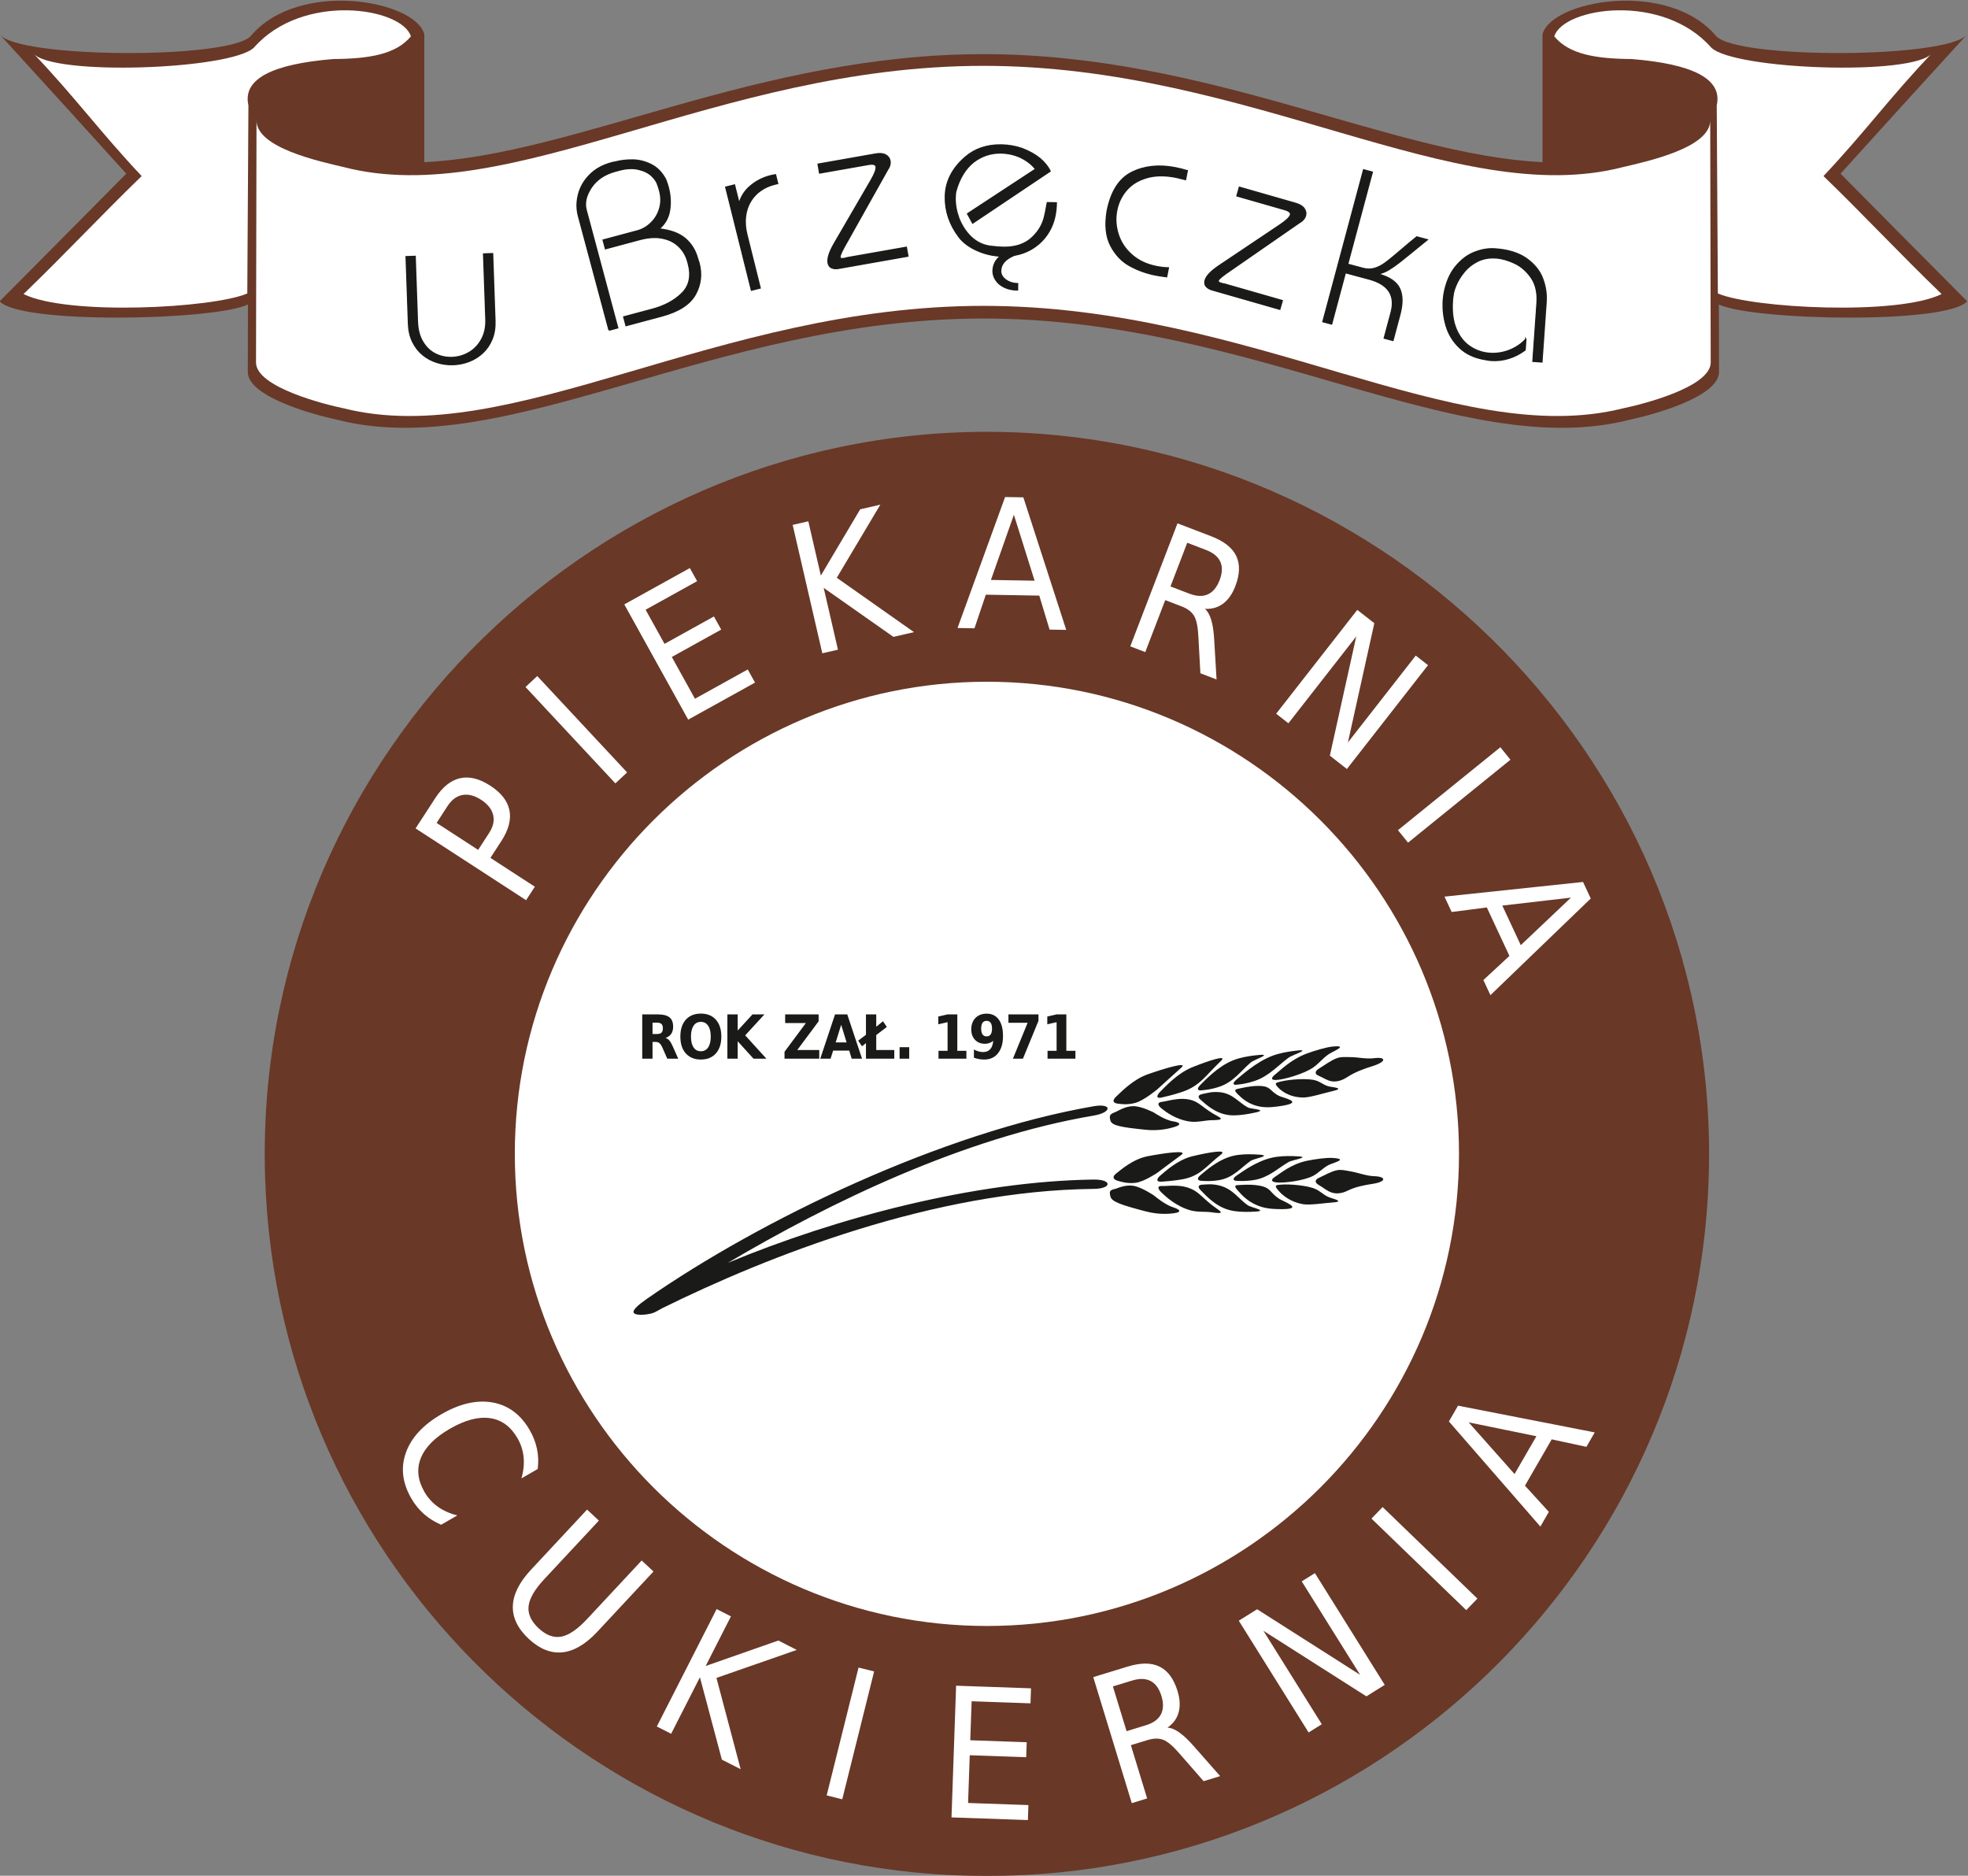 <?xml version="1.0" encoding="UTF-8"?>
<!-- Created with Inkscape (http://www.inkscape.org/) -->
<svg width="435.95" height="415.49" version="1.1" viewBox="0 0 435.95 415.49" xmlns="http://www.w3.org/2000/svg">
 <rect x="0" y="0" width="435.95" height="415.49" fill="#808080" stroke="none"/>
 <g transform="matrix(1.333 0 0 -1.333 -343.28 604.59)">
  <g fill-rule="evenodd">
   <path d="m543.17 402.96c5.491-2.653 37.834-3.341 41.26 0.529-7.028 7.069-14.055 14.139-21.04 21.208 6.985 7.743 14.012 15.443 21.04 23.144-3.03-3.997-38.041-4.166-41.702-0.295-8.037 9.552-27.52 5.891-28.867 0.295v-21.233c-25.303 1.231-55.453 17.951-92.913 17.951-37.461 0-67.61-16.721-92.913-17.951v21.233c-1.347 5.596-20.83 9.257-28.867-0.295-3.661-3.871-38.672-3.703-41.702 0.295 7.028-7.701 14.055-15.401 21.04-23.144-6.986-7.069-14.013-14.139-21.04-21.208 3.427-3.869 35.769-3.182 41.26-0.529l-0.022-11.296c0.168-4.208 11.53-7.154 14.728-7.827 28.152-7.28 62.573 16.79 107.52 16.79 44.941 0 79.363-24.07 107.51-16.79 3.199 0.673 14.56 3.619 14.728 7.827z" fill="#693827"/>
   <path d="m298.62 404.79c-5.661-2.444-29.847-3.726-37.186-0.097 7.027 6.77 12.647 12.836 19.632 19.606-6.985 7.415-10.996 13.036-18.023 20.411 3.03-3.828 33.047-2.741 36.708 0.966 8.037 9.148 24.504 6.681 26.058 1.842-2.436-2.957-6.795-3.728-12.872-3.771-10.084-0.82-15.141-3.274-14.13-7.699z" fill="#fff"/>
   <path d="m543 404.79c5.661-2.444 29.847-3.726 37.186-0.097-7.027 6.77-12.647 12.836-19.632 19.606 6.986 7.415 10.996 13.036 18.023 20.411-3.03-3.828-33.047-2.741-36.708 0.966-8.037 9.148-24.504 6.681-26.058 1.842 2.436-2.957 6.795-3.728 12.872-3.771 10.084-0.82 15.141-3.274 14.13-7.699z" fill="#fff"/>
   <path d="m421.53 141.83c64.368-0.107 117.89 51.293 119.95 116.1 2.164 68.03-53.016 123.84-119.95 123.87-66.895-0.031-122.11-55.781-119.95-123.87 2.061-64.804 55.58-116.21 119.95-116.1" fill="#693827"/>
  </g>
  <g fill="#fff">
   <path d="m330.08 316.81 6.902-4.482 1.821 2.805c0.676 1.041 0.902 2.041 0.672 3.002-0.23 0.961-0.897 1.8-2.001 2.517-1.1 0.714-2.134 0.98-3.105 0.798-0.967-0.184-1.793-0.793-2.469-1.835zm-3.494-0.913 3.275 5.042c1.205 1.856 2.579 2.951 4.123 3.298 1.548 0.344 3.218-0.073 5.015-1.24 1.809-1.175 2.873-2.534 3.184-4.086 0.311-1.552-0.134-3.249-1.34-5.105l-1.821-2.805 7.381-4.793-1.453-2.238zm18.268 23.497 1.951 1.82 14.934-16.014-1.951-1.82zm16.416 13.728 10.894 6.038 1.209-2.18-8.56-4.745 3.143-5.67 8.21 4.551 1.208-2.18-8.209-4.551 3.847-6.94 8.774 4.864 1.209-2.18-11.108-6.157zm27.981 13.209 2.6 0.6 2.082-9.019 6.537 11.009 3.347 0.773-7.235-12.146 12.829-9.035-3.415-0.788-11.591 8.144 2.372-10.273-2.6-0.6zm36.761 1.688-3.814-10.834 7.258-0.126zm-1.46 2.944 3.033-0.053 7.126-22.025-2.768 0.049-1.709 5.647-8.885 0.155-1.885-5.585-2.818 0.049zm33.203-18.574c0.465-0.409 0.819-1.038 1.066-1.889 0.253-0.848 0.41-1.948 0.483-3.296l0.389-6.557-2.688 1.032-0.338 6.146c-0.077 1.601-0.318 2.733-0.716 3.401-0.398 0.667-1.088 1.19-2.074 1.568l-2.715 1.042-3.317-8.641-2.491 0.956 7.847 20.442 5.613-2.154c2.112-0.811 3.496-1.9 4.149-3.272 0.658-1.373 0.605-3.047-0.152-5.019-0.493-1.286-1.171-2.253-2.028-2.895-0.859-0.646-1.871-0.933-3.029-0.864zm-2.934 10.977-2.786-7.258 3.122-1.198c1.206-0.463 2.235-0.504 3.08-0.121 0.849 0.382 1.504 1.166 1.963 2.362 0.46 1.196 0.497 2.217 0.118 3.059-0.374 0.841-1.169 1.494-2.375 1.957zm28.258-11.156 2.832-2.213-4.39-19.815 11.277 14.434 2.035-1.59-13.481-17.255-2.832 2.213 4.389 19.816-11.277-14.434-2.035 1.59zm23.774-22.826 1.679-2.073-17.017-13.78-1.679 2.074zm11.735-24.989-11.409-1.321 3.068-6.579zm2.006 2.604 1.282-2.75-16.672-16.06-1.17 2.509 4.327 4.012-3.755 8.053-5.846-0.754-1.191 2.554z"/>
   <path d="m346.88 209.45-2.705-1.562c0.356 1.246 0.474 2.424 0.364 3.534-0.109 1.11-0.451 2.162-1.021 3.15-1.124 1.947-2.651 3.06-4.576 3.33-1.92 0.273-4.137-0.314-6.643-1.76-2.502-1.444-4.109-3.066-4.837-4.868-0.729-1.802-0.528-3.681 0.596-5.628 0.571-0.989 1.311-1.81 2.218-2.46s1.99-1.134 3.243-1.452l-2.679-1.547c-1.077 0.454-2.025 1.045-2.852 1.776-0.831 0.728-1.533 1.595-2.109 2.592-1.497 2.592-1.793 5.138-0.893 7.635 0.902 2.492 2.872 4.618 5.915 6.375 3.048 1.76 5.878 2.405 8.487 1.94 2.612-0.469 4.668-1.998 6.165-4.591 0.586-1.014 0.99-2.064 1.214-3.143 0.224-1.079 0.261-2.184 0.114-3.321zm8.206-6.745 1.962-1.83-9.071-9.728c-1.601-1.717-2.47-3.214-2.613-4.49-0.143-1.277 0.413-2.501 1.665-3.668 1.248-1.164 2.504-1.63 3.768-1.398 1.26 0.235 2.689 1.21 4.29 2.926l9.072 9.728 1.962-1.83-9.321-9.995c-1.949-2.09-3.883-3.231-5.802-3.433-1.924-0.198-3.795 0.548-5.611 2.241-1.827 1.704-2.701 3.519-2.638 5.451 0.064 1.933 1.066 3.94 3.016 6.031zm21.532-16.532 2.377-1.212-4.202-8.247 12.084 4.231 3.06-1.559-13.35-4.654 4.02-15.168-3.122 1.591-3.644 13.689-4.786-9.394-2.377 1.212zm23.582-9.716 2.589-0.646-5.298-21.246-2.589 0.645zm16.211-3.019 12.448-0.435-0.087-2.492-9.781 0.342-0.227-6.479 9.381-0.328-0.087-2.491-9.381 0.328-0.277-7.93 10.026-0.35-0.087-2.491-12.693 0.443zm35.126-6.963c0.618-0.036 1.284-0.314 2.003-0.832 0.722-0.512 1.523-1.283 2.41-2.299l4.344-4.928-2.753-0.842-4.05 4.636c-1.046 1.214-1.933 1.958-2.658 2.239-0.725 0.281-1.589 0.268-2.6-0.041l-2.781-0.85 2.706-8.852-2.552-0.78-6.402 20.94 5.75 1.758c2.164 0.661 3.925 0.655 5.284-0.023 1.364-0.677 2.353-2.029 2.971-4.049 0.403-1.317 0.465-2.496 0.184-3.53-0.28-1.038-0.899-1.887-1.855-2.546zm-9.07 6.844 2.273-7.435 3.198 0.978c1.235 0.378 2.072 0.979 2.501 1.801 0.434 0.824 0.467 1.844 0.093 3.07-0.375 1.225-0.973 2.053-1.791 2.483-0.813 0.432-1.841 0.458-3.076 0.08zm20.921 10.92 3.048 1.905 17.119-10.902-9.707 15.534 2.191 1.369 11.603-18.57-3.048-1.905-17.12 10.902 9.707-15.534-2.191-1.369zm22.049 16.968 1.853 1.919 15.751-15.211-1.853-1.919zm16.152 15.992 7.626-8.588 3.63 6.286zm-3.284 0.15 1.517 2.627 22.718-4.446-1.384-2.397-5.768 1.243-4.443-7.696 3.971-4.356-1.409-2.441z"/>
   <path d="m421.53 340.27c43.21 0 78.453-35.243 78.453-78.453 0-43.21-35.243-78.453-78.453-78.453-43.21 0-78.453 35.243-78.453 78.453 0 43.21 35.243 78.453 78.453 78.453" fill-rule="evenodd"/>
  </g>
  <path d="m443.02 258.56c0.731 0.549 2.724 2.386 5.277 2.872 2.553 0.486 6.773 1.111 5.532 0.205-1.241-0.907-3.976-2.965-3.976-2.965s-2.167-1.471-3.595-1.662c-1.427-0.189-2.597 0.234-2.854 0.293-0.914 0.214-1.112 0.708-0.383 1.257zm0 12.781c0.731 0.664 2.724 2.82 5.277 3.712 2.553 0.892 6.773 2.191 5.532 1.086-1.241-1.104-3.976-3.596-3.976-3.596s-2.167-1.817-3.595-2.235c-1.427-0.417-2.597-0.182-2.854-0.162-0.914 0.068-1.112 0.529-0.383 1.195zm7.419 0.915c0.729 0.702 2.723 2.956 5.275 3.978 2.553 1.018 5.939 2.175 4.697 1.009-2.492-2.341-3.391-4.092-6.396-5.12-1.427-0.489-3.05-0.856-3.481-0.952-0.954-0.215-0.827 0.384-0.096 1.086zm6.635 1.098c0.73 0.702 2.822 2.989 5.375 4.009 1.137 0.454 2.392 0.666 3.48 0.802 3.709 0.466 0.096-0.61-0.562-1.171-1.627-1.393-2.845-3.213-5.154-4.004-1.427-0.487-2.371-0.552-3.04-0.62-0.672-0.068-0.827 0.28-0.098 0.983zm6.01 0.876c0.822 0.673 3.226 2.866 5.843 3.866 1.166 0.446 2.403 0.663 3.466 0.806 3.623 0.492-0.019-0.574-0.745-1.115-1.802-1.339-3.288-3.076-5.632-3.856-1.45-0.482-2.436-0.562-3.015-0.629-0.579-0.069-0.74 0.254 0.082 0.928zm6.392 0.814c0.841 0.654 2.551 2.45 5.225 3.447 1.192 0.443 3.226 1.06 4.287 1.159 2.791 0.257 0.017-0.798-0.727-1.318-0.922-0.644-1.638-1.579-2.555-2.198-1.487-1.001-4.639-1.943-6.03-2.037-0.912-0.063-1.041 0.293-0.201 0.948zm7.251 0.948c0.982 0.6 1.942 1.344 2.972 1.727 0.719 0.267 1.441 0.175 2.145 0.175 1.371 0 2.673-0.355 4.075-0.175 1.936 0.245 2.098-0.572-0.322-1.329-1.401-0.438-2.838-0.945-4.152-1.802-0.871-0.567-1.754-0.838-2.574-0.721-0.816 0.119-1.479 0.633-2.205 0.927-0.671 0.272-0.691 0.739 0.06 1.198zm-34.676-8.629c0.224-0.856 1.764-1.12 5.856-1.543 2.172-0.225 3.835 0.194 4.576 0.401 1.779 0.496 0.849 0.878-0.017 1.002-1.355 0.195-3.177 1.453-3.177 1.453s-2.055 1.078-3.447 1.066c-1.389-0.011-2.67-0.873-2.935-0.97-0.953-0.353-1.08-0.556-0.856-1.409zm8.495 1.999c0.622-0.495 2.367-1.88 4.793-2.188 1.18-0.15 2.533 0.225 3.463 0.234 1.887 0.017 1.936 0.215 1.017 0.702-1.117 0.589-1.84 1.147-2.531 1.668-0.781 0.587-1.538 1.107-3.076 1.175-1.377 0.059-3.095-0.45-3.521-0.483-0.942-0.076-0.768-0.611-0.145-1.108zm6.569 1.373c0.622-0.496 2.269-2.224 4.707-2.484 1.085-0.115 2.337 0.056 3.43 0.251 3.728 0.667 0.24 0.709-0.364 1.03-1.497 0.797-2.433 2.265-4.569 2.522-1.354 0.162-2.337-0.164-3.013-0.302-0.676-0.137-0.815-0.523-0.192-1.017zm6.119 0.979c0.669-0.65 1.803-1.784 3.968-2.09 1.11-0.157 2.41 0.012 3.475 0.191 3.635 0.613 0.035 1.311-0.613 1.64-1.609 0.819-1.257 1.668-3.493 1.651-1.423-0.011-2.672-0.355-3.255-0.465-0.582-0.109-0.754-0.278-0.083-0.928zm6.522 1.317c0.455-0.544 1.769-1.796 4.291-1.853 1.121-0.025 3.571 0.759 4.625 0.99 2.771 0.608 0.161 0.684-0.498 0.907-0.814 0.275-1.187 0.684-2.002 0.94-1.32 0.412-4.317 0.174-5.704-0.156-0.909-0.217-1.168-0.285-0.712-0.828zm-104.81-35.361c-1.466-1.022-2.068-1.669-2.139-2.04-3e-3 -0.016-5e-3 -0.032-7e-3 -0.048v-3e-4c-1e-3 -0.016-1e-3 -0.031-2e-4 -0.046v-3e-4c8e-4 -0.015 3e-3 -0.028 6e-3 -0.042 0.118-0.549 1.771-0.518 3.131-0.157 0.423 0.113 1.352 0.692 1.615 0.822 17.654 8.706 45.232 19.579 71.723 19.835 3.07 0.03 3.087 1.594 0 1.552-19.718-0.261-42.638-6.287-60.817-13.851 17.053 10.085 39.294 20.845 60.817 24.482 3.07 0.52 3.087 2.086 0 1.553-25.033-4.32-55.229-18.754-74.329-32.061zm85.494 20.624c0.729 0.585 2.723 2.522 5.275 3.135 2.553 0.613 5.939 1.23 4.697 0.262-2.492-1.944-3.391-3.553-6.396-4.101-1.427-0.263-3.05-0.37-3.481-0.398-0.954-0.061-0.827 0.517-0.096 1.102zm6.635 0.04c0.73 0.585 2.822 2.54 5.375 3.154 1.137 0.272 2.392 0.284 3.48 0.247 3.709-0.125 0.096-0.624-0.562-1.081-1.627-1.132-2.845-2.76-5.154-3.182-1.427-0.26-2.371-0.174-3.04-0.136-0.672 0.039-0.827 0.412-0.098 0.998zm6.01-0.082c0.822 0.543 3.226 2.353 5.843 2.935 1.166 0.26 2.403 0.279 3.466 0.255 3.623-0.086-0.019-0.572-0.745-0.996-1.802-1.052-3.288-2.552-5.632-2.959-1.45-0.251-2.436-0.174-3.015-0.149-0.579 0.024-0.74 0.372 0.082 0.915zm6.392-0.203c0.841 0.52 2.551 2.043 5.225 2.614 1.192 0.252 3.226 0.548 4.287 0.476 2.791-0.189 0.017-0.801-0.727-1.203-0.922-0.498-1.638-1.32-2.555-1.792-1.487-0.763-4.639-1.204-6.03-1.076-0.912 0.082-1.041 0.459-0.201 0.981zm7.251-0.208c0.982 0.444 1.942 1.035 2.972 1.254 0.719 0.153 1.441-0.056 2.145-0.167 1.371-0.219 2.673-0.78 4.075-0.825 1.936-0.062 2.098-0.904-0.322-1.276-1.401-0.215-2.838-0.493-4.152-1.14-0.871-0.429-1.754-0.559-2.574-0.311-0.816 0.248-1.479 0.869-2.205 1.279-0.671 0.377-0.691 0.848 0.06 1.187zm-34.676-3.104c0.224-0.89 1.764-1.401 5.856-2.476 2.172-0.571 3.835-0.417 4.576-0.329 1.779 0.213 0.849 0.744-0.017 1.006-1.355 0.411-3.177 1.959-3.177 1.959s-2.055 1.406-3.447 1.616c-1.389 0.211-2.67-0.447-2.935-0.504-0.953-0.201-1.08-0.382-0.856-1.271zm8.495 0.647c0.622-0.595 2.367-2.258 4.793-2.951 1.18-0.339 2.533-0.18 3.463-0.319 1.887-0.282 1.936-0.092 1.017 0.54-1.117 0.766-1.84 1.441-2.531 2.071-0.781 0.712-1.538 1.351-3.076 1.665-1.377 0.281-3.095 0.044-3.521 0.079-0.942 0.074-0.768-0.49-0.145-1.083zm6.569 0.325c0.622-0.595 2.269-2.585 4.707-3.233 1.085-0.289 2.337-0.317 3.43-0.296 3.728 0.072 0.24 0.67-0.364 1.088-1.497 1.035-2.433 2.652-4.569 3.249-1.354 0.378-2.337 0.207-3.013 0.178-0.676-0.031-0.815-0.393-0.192-0.987zm6.119 5e-3c0.669-0.757 1.803-2.071 3.968-2.722 1.11-0.334 2.41-0.372 3.475-0.363 3.635 0.034 0.035 1.305-0.613 1.738-1.609 1.075-1.257 1.867-3.493 2.207-1.423 0.216-2.672 0.072-3.255 0.054-0.582-0.016-0.754-0.157-0.083-0.914zm6.522 0.276c0.455-0.617 1.769-2.076 4.291-2.536 1.121-0.204 3.571 0.191 4.625 0.255 2.771 0.166 0.161 0.658-0.498 0.986-0.814 0.404-1.187 0.874-2.002 1.257-1.32 0.624-4.317 0.863-5.704 0.754-0.909-0.071-1.168-0.099-0.712-0.716" fill="#1a1a18" fill-rule="evenodd"/>
  <path d="m420.94 402.73c-44.436 0-78.471-24.025-106.31-17.024-3.162 0.647-14.396 3.48-14.562 7.528l0.083 40.248c0.083-4.492 10.36-6.718 14.479-7.689 27.835-7.204 61.87 16.821 106.31 16.821s78.471-24.025 106.31-16.821c4.119 0.971 14.396 3.197 14.479 7.689l0.083-40.248c-0.166-4.047-11.4-6.88-14.562-7.528-27.835-7.002-61.87 17.024-106.31 17.024" fill="#fff" fill-rule="evenodd"/>
  <g transform="scale(.751)">
   <path d="m434.75 547.19 0.505-14.441c0.061-1.774 0.456-3.269 1.19-4.478 0.727-1.217 1.666-2.101 2.811-2.67 1.145-0.569 2.372-0.826 3.679-0.78 1.333 0.046 2.587 0.407 3.756 1.081 1.169 0.675 2.103 1.649 2.8 2.917 0.698 1.266 1.013 2.753 0.953 4.461l-0.504 14.441 1.949 0.068 0.518-14.833c0.053-1.516-0.158-2.866-0.642-4.058-0.484-1.193-1.174-2.201-2.054-3.024-0.88-0.823-1.884-1.45-2.995-1.881-1.11-0.431-2.286-0.672-3.519-0.715-1.233-0.043-2.422 0.115-3.568 0.475-1.155 0.36-2.2 0.916-3.127 1.667-0.927 0.752-1.677 1.709-2.252 2.865-0.566 1.156-0.879 2.487-0.932 4.003l-0.518 14.833zm42.94-16.284-6.766 25.251c-0.403 1.506-0.407 3.066-4e-3 4.683 0.404 1.618 1.222 3.071 2.476 4.347 1.246 1.274 2.882 2.188 4.886 2.724 0.322 0.086 0.56 0.133 0.738 0.146 1.231 0.33 2.545 0.484 3.94 0.461 1.387-0.025 2.747-0.368 4.066-1.042 1.327-0.671 2.383-1.777 3.18-3.306 0.233-0.611 0.416-1.165 0.547-1.657 0.453-1.69 0.558-3.371 0.309-5.051-0.248-1.68-1.038-3.082-2.377-4.2 2.54-0.269 4.49-0.98 5.831-2.122 1.343-1.15 2.262-2.646 2.754-4.481 0.024-0.088 0.072-0.239 0.145-0.445 0.075-0.213 0.123-0.364 0.147-0.452 0.666-2.487 0.392-4.812-0.812-6.981-1.213-2.171-3.671-3.753-7.381-4.747l-7.913-2.12-0.505 1.884 6.367 1.706c2.689 0.721 4.866 1.899 6.522 3.542 1.656 1.643 2.119 3.846 1.379 6.607-0.136 0.507-0.26 0.905-0.37 1.186-0.446 1.149-1.135 2.112-2.062 2.899-0.929 0.795-2.102 1.309-3.515 1.56-1.413 0.251-3.028 0.129-4.839-0.357l-7.535-2.019-0.505 1.884 7.534 2.019c1.151 0.308 2.174 0.902 3.069 1.78 0.905 0.872 1.534 1.938 1.899 3.183 0.364 1.246 0.367 2.558 3e-4 3.926-0.145 0.539-0.272 0.954-0.383 1.235-0.192 0.716-0.654 1.412-1.373 2.1-0.725 0.677-1.701 1.166-2.951 1.452-1.244 0.296-2.675 0.224-4.284-0.207l-0.781-0.21c-2.415-0.647-4.214-1.854-5.397-3.62-1.175-1.764-1.555-3.436-1.13-5.022l6.975-26.032-1.884-0.505zm27.729 32.075 1.041-4.172c0.431 1.61 1.292 2.95 2.582 4.01 1.288 1.068 2.73 1.797 4.33 2.196 0.477 0.119 0.853 0.196 1.12 0.228l0.472-1.892-0.72-0.18c-1.1-0.274-2.103-0.73-3.01-1.36-0.91-0.622-1.657-1.419-2.247-2.39-0.593-0.964-0.969-2.071-1.128-3.33-0.166-1.261-0.064-2.636 0.307-4.123l2.927-11.741-1.892-0.472-5.673 22.754zm18.54 4.613 12.696 2.239c0.927 0.164 1.667 0.099 2.201-0.196 0.542-0.293 0.863-0.72 0.962-1.278 0.114-0.648-0.071-1.324-0.566-2.021l-9.651-17.204c-0.214-0.418-0.37-0.734-0.477-0.939-0.107-0.213-0.202-0.442-0.28-0.667-0.079-0.225-0.105-0.416-0.077-0.572 0.045-0.254 0.347-0.336 0.897-0.239 0.295 0.052 0.539 0.112 0.738 0.181l13.04 2.299 0.339-1.92-15.363-2.709c-0.541-0.096-1.031-0.055-1.462 0.131-0.43 0.187-0.691 0.556-0.786 1.098-0.166 0.943 0.268 2.323 1.302 4.13l8.226 14.152c0.831 1.432 1.196 2.428 1.096 2.994-0.091 0.517-0.662 0.687-1.713 0.502l-10.784-1.901zm43.326-20.14c-1.956-0.825-2.943-1.974-2.969-3.449-0.013-0.766 0.342-1.423 1.074-1.977 0.732-0.546 1.627-0.845 2.677-0.888l-0.024-1.35c-1.1 0.019-2.055 0.219-2.873 0.617-0.81 0.389-1.426 0.908-1.857 1.541-0.43 0.641-0.644 1.303-0.649 1.987 0.024 1.383 0.594 2.507 1.709 3.362-1.857 0.083-3.626 0.505-5.329 1.276-1.695 0.772-3.003 1.753-3.907 2.935-2.078 2.746-3.084 5.73-3.028 8.954 0.058 3.3 1.525 6.192 4.402 8.683 2.141 1.854 4.798 2.758 7.99 2.703 1.608-0.028 3.153-0.306 4.636-0.823 1.515-0.585 2.803-1.308 3.871-2.168 1.067-0.919 1.809-1.84 2.243-2.789l-17.103-11.462-1.106 2.028 15.066 9.88c-0.815 1.048-1.925 1.917-3.347 2.618-1.373 0.624-2.825 0.949-4.341 0.976-2.242 0.039-4.262-0.626-6.077-1.995-1.818-1.452-3.13-3.579-3.921-6.383-0.106-0.357-0.165-0.873-0.177-1.547-0.025-1.475 0.248-2.997 0.82-4.565 0.631-1.595 1.524-2.961 2.679-4.105 1.205-1.138 2.61-1.838 4.206-2.074 1.272-0.155 2.255-0.231 2.955-0.243 2.824-0.05 5.039 0.745 6.651 2.384 0.705 0.73 1.242 1.429 1.62 2.114 0.37 0.677 0.649 1.372 0.837 2.086 0.179 0.706 0.398 1.802 0.666 3.289l1.95-0.034c-0.034-1.917-0.364-3.611-0.989-5.084-0.634-1.456-1.506-2.691-2.607-3.705-1.16-1.055-2.424-1.808-3.798-2.276-0.369-0.152-1.022-0.324-1.951-0.516zm38.313 18.69-0.372-1.915c-1.043 0.271-1.74 0.44-2.092 0.508-2.487 0.483-4.666 0.449-6.542-0.112-1.873-0.553-3.361-1.477-4.462-2.775-1.101-1.297-1.815-2.788-2.144-4.481-0.339-1.742-0.23-3.496 0.321-5.249 0.55-1.754 1.552-3.281 3.022-4.586s3.313-2.172 5.546-2.607c0.891-0.173 1.739-0.27 2.543-0.282l-0.372-1.914c-0.937 0.114-1.728 0.234-2.383 0.361-2.021 0.393-3.918 1.067-5.692 2.032-1.782 0.966-3.192 2.446-4.241 4.432-1.048 1.987-1.317 4.535-0.816 7.638 0.844 4.343 2.656 7.2 5.438 8.586 2.783 1.386 5.99 1.731 9.622 1.025 0.884-0.172 1.758-0.393 2.622-0.662zm11.58-3.662 12.392-3.554c0.905-0.259 1.541-0.641 1.892-1.14 0.359-0.501 0.46-1.025 0.304-1.57-0.181-0.633-0.644-1.159-1.394-1.568l-16.216-11.232c-0.376-0.282-0.654-0.497-0.841-0.634-0.189-0.145-0.374-0.309-0.544-0.477-0.17-0.168-0.276-0.328-0.32-0.481-0.071-0.248 0.164-0.455 0.701-0.608 0.288-0.083 0.533-0.136 0.743-0.161l12.729-3.65-0.538-1.874-14.996 4.3c-0.529 0.152-0.951 0.403-1.256 0.759-0.305 0.357-0.377 0.802-0.225 1.33 0.264 0.921 1.259 1.971 2.982 3.142l13.597 9.114c1.375 0.923 2.14 1.657 2.298 2.21 0.145 0.506-0.294 0.908-1.319 1.202l-10.526 3.018zm23.416-18.854-3.043-11.358-1.884 0.505 8.994 33.566 1.884-0.505-5.462-20.381 3.381-0.906c0.91-0.244 1.752-0.254 2.545-0.034 0.782 0.213 1.558 0.6 2.318 1.147 0.767 0.545 1.892 1.46 3.404 2.754 1.503 1.297 2.735 2.321 3.68 3.077l2.278-0.61c-3.203-2.618-5.231-4.258-6.072-4.921-0.842-0.663-1.648-1.224-2.42-1.69-0.77-0.458-1.588-0.773-2.44-0.96 2.536-0.679 4.147-1.749 4.824-3.216 0.687-1.461 0.703-3.398 0.056-5.812l-1.514-5.651-1.884 0.505 1.514 5.651c1.02 3.807-0.612 6.28-4.902 7.43zm39.934-14.793-0.164-2.336c-2.367-1.714-4.876-2.475-7.527-2.289-0.299 0.021-0.713 0.083-1.248 0.187-2.379 0.384-4.281 1.269-5.705 2.638-1.433 1.37-2.415 2.984-2.961 4.843-0.546 1.86-0.756 3.753-0.621 5.691 8e-3 0.116 0.029 0.298 0.065 0.563 0.034 0.257 0.057 0.456 0.066 0.589 0.427 2.526 1.271 4.564 2.516 6.114 1.253 1.558 2.657 2.638 4.228 3.247 1.572 0.617 3.077 0.871 4.531 0.769 2.918-0.204 5.241-0.918 6.967-2.15 1.726-1.232 2.911-2.693 3.552-4.392 0.642-1.699 0.905-3.421 0.784-5.159l-0.928-13.276-1.945 0.136 0.9 12.868c0.159 2.269-0.262 4.137-1.262 5.61-1.008 1.474-2.236 2.546-3.692 3.232-1.456 0.687-2.832 1.075-4.112 1.165-1.538 0.108-2.908-0.139-4.111-0.74-1.195-0.602-2.186-1.384-2.972-2.357-0.794-0.964-1.388-1.933-1.798-2.898-0.401-0.958-0.63-1.727-0.671-2.309-0.062-0.296-0.107-0.694-0.142-1.201-0.171-2.444 0.101-4.526 0.825-6.247 0.716-1.713 1.744-3.012 3.077-3.9 1.325-0.886 2.793-1.39 4.414-1.503 0.939-0.066 1.888 0.01 2.847 0.227 0.959 0.209 1.877 0.562 2.756 1.06 0.886 0.489 1.664 1.095 2.332 1.817z" fill="none" stroke="#1a1a18" stroke-miterlimit="22.926" stroke-width=".325"/>
  </g>
  <path d="m326.47 410.9 0.379-10.844c0.046-1.332 0.342-2.455 0.894-3.362 0.545-0.914 1.251-1.578 2.111-2.005 0.86-0.427 1.781-0.62 2.763-0.586 1.001 0.035 1.943 0.306 2.821 0.812 0.878 0.507 1.579 1.238 2.103 2.19 0.524 0.951 0.761 2.067 0.716 3.35l-0.379 10.844 1.464 0.051 0.389-11.138c0.04-1.138-0.119-2.152-0.482-3.047-0.363-0.896-0.882-1.653-1.543-2.271-0.661-0.618-1.415-1.089-2.249-1.412-0.834-0.323-1.717-0.505-2.642-0.537-0.926-0.032-1.819 0.087-2.68 0.357-0.867 0.27-1.652 0.688-2.348 1.252-0.696 0.564-1.26 1.283-1.691 2.151-0.425 0.868-0.66 1.868-0.7 3.006l-0.389 11.138zm32.245-12.228-5.08 18.962c-0.303 1.13-0.306 2.302-3e-3 3.517 0.303 1.215 0.918 2.306 1.859 3.264 0.936 0.957 2.164 1.643 3.669 2.046 0.242 0.065 0.42 0.099 0.554 0.109 0.925 0.248 1.911 0.363 2.959 0.346 1.042-0.019 2.063-0.276 3.054-0.782 0.997-0.504 1.789-1.334 2.389-2.483 0.175-0.458 0.312-0.875 0.411-1.244 0.34-1.269 0.419-2.531 0.232-3.792-0.187-1.261-0.779-2.314-1.785-3.154 1.907-0.202 3.372-0.736 4.379-1.593 1.009-0.863 1.699-1.987 2.068-3.365 0.018-0.066 0.054-0.18 0.109-0.334 0.056-0.16 0.093-0.274 0.111-0.34 0.5-1.867 0.294-3.614-0.61-5.242-0.911-1.631-2.756-2.818-5.543-3.565l-5.942-1.592-0.379 1.415 4.781 1.281c2.019 0.541 3.654 1.426 4.898 2.66 1.244 1.234 1.591 2.888 1.035 4.962-0.102 0.381-0.195 0.68-0.278 0.891-0.335 0.863-0.852 1.586-1.549 2.177-0.698 0.597-1.578 0.983-2.64 1.172-1.061 0.189-2.274 0.097-3.634-0.268l-5.658-1.516-0.379 1.415 5.658 1.516c0.864 0.232 1.632 0.677 2.304 1.337 0.68 0.655 1.152 1.455 1.426 2.39 0.274 0.935 0.276 1.92 3e-4 2.948-0.108 0.405-0.205 0.716-0.287 0.927-0.144 0.538-0.491 1.06-1.031 1.577-0.544 0.508-1.278 0.876-2.216 1.09-0.934 0.223-2.008 0.168-3.217-0.156l-0.586-0.157c-1.814-0.486-3.164-1.392-4.053-2.718-0.882-1.325-1.168-2.58-0.849-3.771l5.238-19.548-1.415-0.379zm20.823 24.086 0.781-3.133c0.324 1.209 0.97 2.215 1.939 3.011 0.967 0.802 2.05 1.35 3.252 1.649 0.358 0.089 0.641 0.147 0.841 0.171l0.354-1.421-0.54-0.135c-0.826-0.206-1.579-0.548-2.26-1.021-0.684-0.467-1.244-1.065-1.687-1.795-0.445-0.724-0.728-1.555-0.847-2.501-0.125-0.947-0.048-1.979 0.23-3.096l2.198-8.816-1.421-0.354-4.26 17.086zm13.922 3.464 9.534 1.681c0.697 0.123 1.252 0.075 1.653-0.147 0.407-0.22 0.648-0.54 0.722-0.959 0.086-0.487-0.053-0.994-0.425-1.517l-7.247-12.919c-0.161-0.314-0.278-0.551-0.359-0.705-0.08-0.16-0.151-0.332-0.21-0.501-0.059-0.169-0.079-0.312-0.058-0.43 0.034-0.191 0.261-0.252 0.673-0.179 0.222 0.039 0.405 0.084 0.554 0.136l9.793 1.727 0.254-1.442-11.536-2.034c-0.407-0.072-0.774-0.041-1.097 0.098-0.324 0.14-0.518 0.417-0.59 0.824-0.125 0.708 0.201 1.745 0.978 3.102l6.177 10.627c0.624 1.075 0.898 1.823 0.823 2.248-0.068 0.388-0.497 0.516-1.286 0.377l-8.098-1.428zm32.534-15.123c-1.469-0.619-2.21-1.482-2.229-2.59-0.01-0.576 0.257-1.068 0.806-1.485 0.55-0.41 1.222-0.635 2.01-0.667l-0.018-1.014c-0.826 0.015-1.543 0.165-2.157 0.464-0.608 0.292-1.071 0.682-1.394 1.157-0.323 0.481-0.484 0.979-0.487 1.492 0.018 1.039 0.446 1.882 1.284 2.525-1.395 0.062-2.722 0.379-4.002 0.958-1.273 0.579-2.255 1.316-2.934 2.204-1.56 2.062-2.316 4.302-2.273 6.724 0.043 2.478 1.145 4.649 3.306 6.52 1.607 1.393 3.603 2.071 6 2.03 1.207-0.021 2.368-0.229 3.482-0.618 1.138-0.439 2.104-0.982 2.907-1.628 0.801-0.69 1.359-1.382 1.684-2.095l-12.843-8.607-0.831 1.523 11.314 7.419c-0.612 0.787-1.446 1.44-2.513 1.966-1.031 0.469-2.121 0.713-3.26 0.733-1.683 0.029-3.2-0.47-4.564-1.498-1.365-1.09-2.35-2.688-2.944-4.793-0.08-0.268-0.124-0.655-0.133-1.162-0.019-1.107 0.186-2.25 0.616-3.428 0.474-1.198 1.144-2.223 2.012-3.083 0.905-0.855 1.96-1.38 3.158-1.557 0.956-0.117 1.693-0.173 2.219-0.182 2.121-0.037 3.784 0.559 4.994 1.79 0.529 0.548 0.933 1.073 1.217 1.587 0.278 0.508 0.488 1.03 0.628 1.566 0.135 0.53 0.299 1.353 0.5 2.47l1.464-0.025c-0.025-1.439-0.273-2.712-0.743-3.817-0.476-1.093-1.13-2.021-1.958-2.782-0.871-0.792-1.82-1.358-2.852-1.709-0.278-0.114-0.768-0.243-1.465-0.388zm28.77 14.035-0.28-1.438c-0.783 0.204-1.306 0.331-1.571 0.382-1.867 0.363-3.504 0.337-4.912-0.084-1.407-0.415-2.523-1.109-3.35-2.083-0.827-0.974-1.363-2.094-1.61-3.365-0.254-1.308-0.172-2.625 0.241-3.942 0.413-1.317 1.166-2.464 2.269-3.444 1.103-0.98 2.488-1.631 4.165-1.957 0.669-0.13 1.306-0.203 1.91-0.212l-0.28-1.437c-0.704 0.086-1.298 0.176-1.79 0.271-1.517 0.295-2.942 0.802-4.274 1.526-1.338 0.725-2.397 1.836-3.184 3.328-0.787 1.492-0.989 3.406-0.613 5.736 0.634 3.261 1.994 5.407 4.084 6.448 2.089 1.041 4.498 1.3 7.226 0.77 0.664-0.129 1.32-0.295 1.969-0.497zm8.696-2.75 9.306-2.668c0.68-0.195 1.157-0.481 1.421-0.856 0.27-0.377 0.346-0.77 0.228-1.179-0.136-0.475-0.484-0.87-1.047-1.177l-12.177-8.434c-0.282-0.212-0.491-0.373-0.631-0.476-0.142-0.109-0.281-0.232-0.409-0.358-0.128-0.126-0.207-0.247-0.24-0.361-0.054-0.186 0.123-0.341 0.526-0.457 0.217-0.062 0.4-0.102 0.558-0.121l9.558-2.741-0.404-1.407-11.261 3.229c-0.397 0.114-0.714 0.302-0.943 0.57-0.229 0.268-0.283 0.602-0.169 0.999 0.198 0.692 0.945 1.48 2.239 2.359l10.21 6.844c1.032 0.693 1.607 1.245 1.725 1.659 0.109 0.38-0.221 0.682-0.991 0.903l-7.904 2.267zm17.583-14.158-2.285-8.529-1.415 0.379 6.754 25.205 1.415-0.379-4.101-15.305 2.539-0.68c0.683-0.183 1.316-0.191 1.911-0.026 0.587 0.16 1.17 0.451 1.74 0.862 0.576 0.409 1.421 1.096 2.556 2.068 1.129 0.974 2.054 1.743 2.763 2.311l1.711-0.458c-2.405-1.966-3.928-3.197-4.56-3.695-0.632-0.498-1.238-0.919-1.817-1.269-0.578-0.344-1.192-0.581-1.832-0.721 1.904-0.51 3.114-1.313 3.622-2.415 0.516-1.097 0.528-2.551 0.042-4.364l-1.137-4.243-1.415 0.379 1.137 4.243c0.766 2.859-0.46 4.716-3.681 5.58zm29.987-11.108-0.123-1.754c-1.777-1.287-3.662-1.858-5.653-1.719-0.225 0.016-0.535 0.063-0.937 0.141-1.787 0.288-3.215 0.953-4.284 1.981-1.076 1.029-1.813 2.241-2.224 3.637-0.41 1.396-0.568 2.818-0.467 4.273 6e-3 0.087 0.022 0.224 0.049 0.423 0.026 0.193 0.043 0.342 0.05 0.442 0.321 1.897 0.955 3.427 1.889 4.592 0.941 1.17 1.995 1.981 3.175 2.438 1.18 0.463 2.31 0.654 3.402 0.577 2.191-0.153 3.935-0.689 5.232-1.614 1.296-0.925 2.186-2.022 2.667-3.298 0.482-1.276 0.68-2.569 0.589-3.874l-0.697-9.969-1.461 0.102 0.676 9.663c0.119 1.704-0.197 3.107-0.948 4.213-0.757 1.107-1.679 1.911-2.772 2.427-1.093 0.516-2.126 0.808-3.088 0.875-1.155 0.081-2.184-0.104-3.087-0.555-0.897-0.452-1.641-1.04-2.231-1.77-0.596-0.724-1.043-1.452-1.35-2.176-0.301-0.719-0.473-1.297-0.504-1.734-0.047-0.223-0.08-0.521-0.107-0.902-0.128-1.835 0.076-3.399 0.619-4.691 0.537-1.286 1.31-2.262 2.311-2.928 0.995-0.666 2.097-1.044 3.315-1.129 0.705-0.049 1.418 7e-3 2.138 0.17 0.72 0.157 1.41 0.422 2.07 0.796 0.665 0.367 1.249 0.822 1.751 1.364" fill="#1a1a18"/>
  <path d="m366.68 281.73c0.355 0 0.611 0.074 0.767 0.22 0.157 0.148 0.234 0.392 0.234 0.73 0 0.335-0.077 0.576-0.234 0.72-0.157 0.145-0.412 0.217-0.767 0.217h-0.718v-1.887zm-0.718-1.312v-2.784h-1.71v7.357h2.607c0.873 0 1.514-0.163 1.919-0.488 0.405-0.325 0.609-0.839 0.609-1.542 0-0.486-0.106-0.885-0.316-1.198-0.21-0.311-0.528-0.542-0.955-0.69 0.234-0.059 0.442-0.194 0.629-0.402 0.185-0.209 0.372-0.525 0.558-0.949l0.927-2.089h-1.818l-0.804 1.828c-0.163 0.368-0.33 0.619-0.498 0.754-0.166 0.134-0.388 0.202-0.664 0.202zm8.029 3.332c-0.52 0-0.922-0.213-1.209-0.641-0.288-0.427-0.432-1.028-0.432-1.803 0-0.772 0.144-1.373 0.432-1.8 0.287-0.427 0.69-0.641 1.209-0.641 0.521 0 0.927 0.214 1.214 0.641 0.288 0.427 0.431 1.028 0.431 1.8 0 0.776-0.143 1.376-0.431 1.803-0.287 0.427-0.693 0.641-1.214 0.641zm0 1.374c1.065 0 1.897-0.338 2.501-1.014 0.602-0.678 0.903-1.611 0.903-2.804 0-1.189-0.301-2.123-0.903-2.799-0.604-0.677-1.436-1.016-2.501-1.016-1.061 0-1.894 0.339-2.498 1.016-0.606 0.676-0.906 1.61-0.906 2.799 0 1.193 0.301 2.126 0.906 2.804 0.604 0.676 1.437 1.014 2.498 1.014zm4.412-0.133h1.711v-2.686l2.459 2.686h1.985l-3.193-3.483 3.519-3.874h-2.14l-2.631 2.898v-2.898h-1.711zm9.598 0h5.563v-1.149l-3.553-4.774h3.657v-1.435h-5.771v1.149l3.553 4.774h-3.448zm10.646-6.017h-2.671l-0.424-1.341h-1.716l2.454 7.357h2.035l2.454-7.357h-1.719zm-2.247 1.364h1.813l-0.902 2.928zm5.028 4.652h1.711v-2.051l1.124 0.912 0.636-0.95-1.76-1.341v-2.493h2.996v-1.435h-4.706v2.582l-0.654-0.522-0.636 0.935 1.29 0.971zm5.592-5.45h1.596v-1.907h-1.596zm6.468-0.597h1.507v4.755l-1.547-0.353v1.29l1.538 0.355h1.626v-6.047h1.509v-1.31h-4.633zm5.881-1.147v1.359c0.272-0.141 0.533-0.247 0.781-0.318 0.249-0.071 0.494-0.106 0.737-0.106 0.51 0 0.907 0.158 1.191 0.471 0.284 0.315 0.451 0.779 0.499 1.398-0.2-0.165-0.414-0.287-0.643-0.37-0.229-0.083-0.476-0.123-0.742-0.123-0.676 0-1.223 0.219-1.638 0.658-0.416 0.439-0.624 1.016-0.624 1.732 0 0.791 0.232 1.425 0.695 1.901 0.464 0.478 1.085 0.715 1.864 0.715 0.865 0 1.532-0.323 2.005-0.971 0.473-0.647 0.71-1.563 0.71-2.745 0-1.214-0.276-2.17-0.831-2.864-0.553-0.695-1.31-1.043-2.274-1.043-0.311 0-0.609 0.025-0.893 0.076-0.285 0.052-0.564 0.128-0.836 0.231zm2.11 3.542c0.299 0 0.525 0.108 0.674 0.323 0.152 0.215 0.227 0.538 0.227 0.969 0 0.427-0.076 0.749-0.227 0.966-0.149 0.217-0.375 0.325-0.674 0.325-0.3 0-0.525-0.108-0.675-0.325-0.151-0.217-0.227-0.538-0.227-0.966 0-0.431 0.076-0.753 0.227-0.969 0.15-0.215 0.375-0.323 0.675-0.323zm3.628 3.652h4.992v-1.07l-2.582-6.287h-1.665l2.444 5.963h-3.189zm6.498-6.047h1.507v4.755l-1.547-0.353v1.29l1.538 0.355h1.627v-6.047h1.509v-1.31h-4.632z" fill="#1a1a18"/>
 </g>
</svg>
